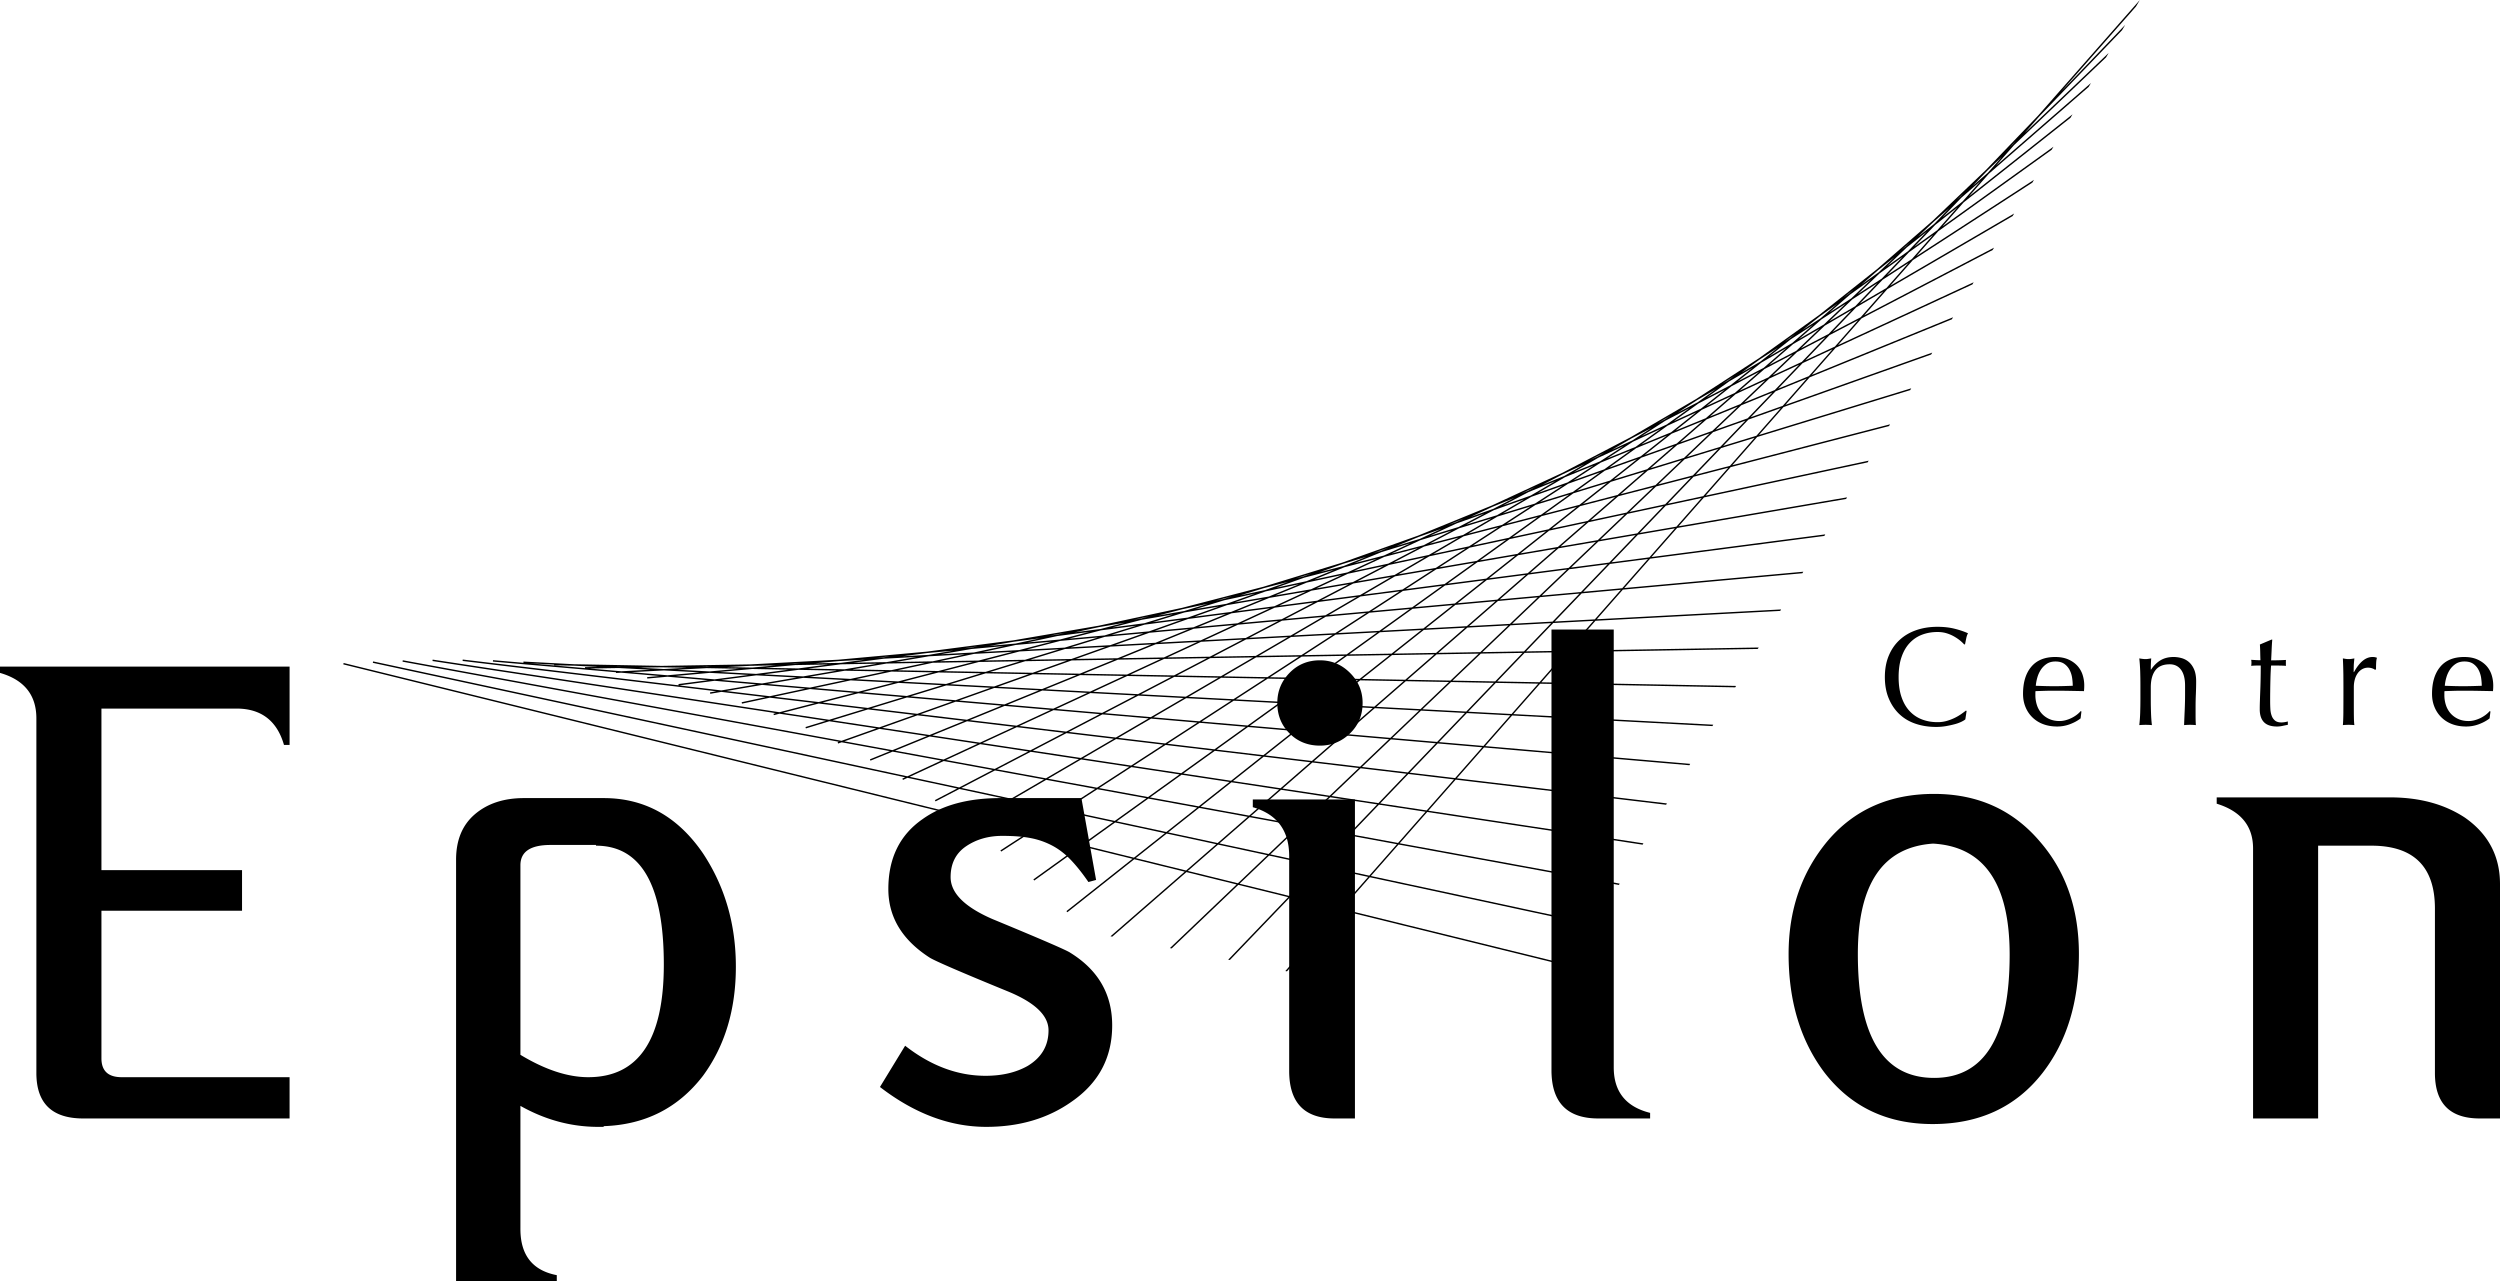 <svg xmlns="http://www.w3.org/2000/svg" viewBox="0 0 600 307.544"><path d="M489.36 28.02l19.93-20.768.761-1.294-15.383 16.032 17.96-20.41.93-1.58-24.443 27.777-12.442 12.967-12.821 12.225-13.34 11.61-13.95 11.048-14.433 10.366-15.108 9.802-15.624 9.114-16.414 8.562-16.964 7.859-17.672 7.213-18.26 6.499-18.844 5.772-19.524 5.061-20.019 4.291-20.454 3.508-20.793 2.714-21.236 1.936-21.144 1.128-21.279.356-21.007-.392-12.152-.645-.016.297-7.294-.632-.03.344 29.542 2.56.01.175 1.246-.067 9.158.794-2.941.268.032.344 4.86-.443 9.682.838-7.05.92.04.308-51.812-6.19-.04.345 60.9 7.276-1.522.26.058.341 2.668-.457 10.571 1.263-5.696 1.22.073.338 6.68-1.432 10.796 1.29-8.494 2.201-83.213-12.628-.05.343 82.412 12.506-.565.146.087.334 1.345-.348 11.17 1.695-4.925 1.508.1.331 5.614-1.72 11.303 1.716-8.366 2.977L96.67 158.464l-.062.339 104.71 19.22-.286.103.115.325.85-.303 11.593 2.128-4.812 1.964.13.32 5.314-2.168 11.686 2.146-8.149 3.775L89.55 158.74l-.074.339 127.762 27.476-.675.312.145.314 1.09-.506 11.926 2.565-5.346 2.788.16.307 5.715-2.981 11.974 2.575-7.883 4.599-151.87-37.411-.084.335 151.525 37.326-1.69.986.174.298 1.998-1.165 12.17 2.997-6.467 4.195.188.29 6.738-4.371 12.182 3-11.195 8.04.202.282 11.435-8.213 12.153 2.994-15.853 12.555.214.27 16.063-12.72 12.112 2.983-17.821 15.51.427.084 17.803-15.493 12.05 2.968-16.016 15.274.414.083 16-15.259 11.969 2.948-14.4 15.007.403.08 14.384-14.991 11.875 2.925-12.945 14.71.391.078 12.932-14.695 55.179 13.593.183-.311-55.105-13.574 6.688-7.6 54.04 11.621.185-.314-53.963-11.605 6.648-7.554 52.879 9.706.186-.316-52.8-9.692 6.605-7.506 51.7 7.845.189-.32-51.617-7.833 6.565-7.461 50.503 6.033.192-.325-50.417-6.024 6.516-7.405 49.292 4.27.195-.33-49.202-4.263 6.47-7.353 48.067 2.551.197-.334-47.974-2.547 6.418-7.293 46.833.874.202-.342-46.735-.872 6.368-7.236 45.59-.764.205-.35-45.487.763 6.316-7.177 44.338-2.364.21-.356-44.23 2.358 6.262-7.115 43.08-3.928.216-.366-42.964 3.917 6.2-7.046 41.818-5.458.223-.378-41.694 5.442 6.143-6.981 40.55-6.955.23-.39-40.417 6.932 6.082-6.911 39.279-8.42.238-.405-39.133 8.389 6.02-6.84 38-9.851.25-.423-37.843 9.81 5.952-6.764 36.718-11.248.26-.441-36.543 11.194 5.885-6.687 35.426-12.608.274-.465-35.229 12.538 5.81-6.603 34.123-13.926.29-.492-33.9 13.835 5.731-6.512 32.804-15.198.308-.524-32.546 15.079 5.64-6.41L478.24 60l.33-.562-31.16 16.253 5.532-6.286 30.096-17.557.358-.608-29.732 17.344 5.413-6.151 28.685-18.61.392-.666-28.232 18.316 5.263-5.98 27.213-19.546.433-.735L466.2 54.34l5.064-5.754 25.655-20.318.487-.827-24.861 19.689 4.769-5.42 23.973-20.863.552-.937-22.808 19.849 4.313-4.9 22.101-21.077.639-1.084-20.136 19.201 3.413-3.878zm-18.062 18.325l-.838.874-.892.776 1.73-1.65zm-7.217 6.882l3.72-3.237-3.586 3.737-3.883 3.075 3.75-3.575zm-283.57 107.332l8.737.163-7.764 1.013-8.769-.465 7.797-.71zm-10.202.583l-7.754-.411 7.039-.376 7.758.145-7.043.642zm272.654-88.254l-5.238 4.996-5.991 3.494 5.439-4.733 5.79-3.757zm-3.93 2.139l4.929-4.29 5.097-3.661-4.744 4.524-5.283 3.427zm-236.3 85.947l9.702.18-8.314 1.783-9.801-.52 8.413-1.443zm-9.974 1.36l-9.368-.497 8.203-1.071 9.295.173-8.13 1.395zm222.666-67.22l-6.028 5.247-7.242 2.956 6.25-4.95 7.02-3.252zm-5.861 2.335l6.017-4.765 6.582-3.433-5.802 5.05-6.797 3.148zm-23.881 18.472l-6.613 5.237-8.309 2.154 6.846-4.917 8.076-2.474zm-7.199 1.844l6.702-4.813 7.712-2.745-6.47 5.125-7.944 2.433zm-24.674 17.297l-7.116 5.11-9.315 1.216 7.352-4.769 9.08-1.557zm-8.344 1.08l7.247-4.702 8.75-1.875-7.011 5.036-8.986 1.541zm-25.609 16.202l-7.54 4.892-10.228.172 7.765-4.53 10.003-.534zm-9.352.154l7.701-4.493 9.703-.884-7.472 4.847-9.932.53zm-16.844 9.826l7.817-4.56 10.292-.173-7.597 4.93-10.512-.197zm9.993.533l-7.641 4.957-10.782-.572 7.855-4.583 10.568.198zm-2.272-5.437l-10.237.171 7.935-4.139 10.02-.534-7.718 4.502zm-.61.356l-7.776 4.536-10.525-.197 7.989-4.167 10.312-.172zm-19.022 4.326l-10.49-.196 8.143-3.772 10.285-.173-7.938 4.141zm-.64.334l-7.983 4.163-10.764-.57 8.18-3.79 10.567.197zm.721.013l10.59.198-7.819 4.561-10.796-.573 8.025-4.186zm2.858 5.11l10.832.574-7.686 4.987-11.04-.957 7.894-4.605zm11.42.605l10.813.574-7.498 5.386-11.03-.956 7.714-5.004zm.49-.319l7.672-4.977 10.55.197-7.452 5.352-10.77-.572zm8.19-5.313l7.632-4.951 10.275-.173-7.406 5.32-10.5-.196zm8.18-5.307l7.58-4.917 9.991-.533-7.35 5.28-10.221.17zm8.16-5.293l7.519-4.879 9.697-.884-7.286 5.233-9.93.53zm8.14-5.282l7.437-4.824 9.394-1.227-7.202 5.173-9.628.878zm7.315-5.158l-9.292 1.213 7.515-4.384 9.06-1.554-7.283 4.725zm-.673.437l-7.38 4.788-9.62.877 7.61-4.44 9.39-1.225zm-17.812 5.74l-9.61.875 7.763-4.049 9.386-1.225-7.54 4.398zm-.705.41l-7.644 4.46-9.933.529 7.866-4.103 9.71-.886zm-18.41 5.033l-9.88.527 8.01-3.71 9.664-.882-7.793 4.065zm-.736.384l-7.875 4.108-10.195.17 8.085-3.745 9.985-.533zm-18.923 4.293l-10.137.17 8.21-3.351 9.937-.53-8.01 3.711zm-.774.359l-8.08 3.744-10.442-.195 8.275-3.378 10.247-.171zm-19.397 3.532l-10.343-.193 8.378-2.981 10.16-.17-8.195 3.344zm-.81.331l-8.247 3.366-10.63-.564 8.42-2.997 10.456.195zm.875.017l10.534.196-8.127 3.765-10.72-.569 8.313-3.392zm2.476 4.31l10.832.575-8.025 4.186-11.022-.955 8.215-3.806zm11.51.61l10.855.577-7.863 4.587-11.054-.958 8.062-4.205zm3.07 5.518l11.087.96-7.71 5.003-11.287-1.349 7.91-4.614zm11.647 1.009l11.07.959-7.528 5.406-11.276-1.347 7.734-5.018zm11.599 1.005l11.016.954-7.334 5.809-11.23-1.342 7.548-5.421zm.432-.31l7.52-5.403 10.76.572-7.3 5.782-10.98-.951zm7.968-5.724l7.478-5.37 10.495.196-7.252 5.743-10.72-.569zm7.947-5.708l7.435-5.34 10.224-.17-7.206 5.706-10.453-.196zm7.928-5.694l7.384-5.303 9.943-.53-7.15 5.663-10.177.17zm7.903-5.676l7.324-5.26 9.656-.88-7.088 5.613-9.892.527zm7.878-5.658l7.247-5.205 9.36-1.222-7.01 5.552-9.597.875zm7.84-5.632l7.171-5.15 9.056-1.553-6.932 5.49-9.294 1.213zm7.813-5.61l7.077-5.084 8.743-1.874-6.84 5.417-8.98 1.54zm7.78-5.588l6.973-5.009 8.417-2.182-6.737 5.336-8.653 1.855zm6.825-5.328l-8.266 2.143 6.97-4.522 8.036-2.462-6.74 4.841zm-.778.56l-6.891 4.948-8.639 1.852 7.125-4.622 8.405-2.179zm-16.478 7.003l-8.568 1.837 7.245-4.227 8.338-2.161-7.015 4.551zm-.814.529l-7.162 4.646-8.944 1.534 7.394-4.313 8.712-1.867zm-17.077 6.347l-8.89 1.524 7.506-3.914 8.665-1.858-7.281 4.248zm-.852.497l-7.427 4.332-9.264 1.21 7.652-3.992 9.04-1.55zm-17.688 5.671l-9.164 1.197 7.753-3.593 8.947-1.534-7.536 3.93zm-.893.466l-7.671 4.002-9.538.87 7.888-3.655 9.321-1.217zm-18.232 4.965l-9.437.86 7.972-3.254 9.232-1.205-7.767 3.599zm-.932.432l-7.915 3.666-9.806.523 8.12-3.314 9.6-.875zm-18.774 4.245l-9.667.516 8.19-2.915 9.472-.864-7.995 3.263zm-.972.397l-8.112 3.31-10.024.169 8.3-2.954 9.836-.525zm-19.217 3.497l-9.871.165 8.344-2.556 9.696-.517-8.17 2.908zm-1.02.363l-8.276 2.945-10.213-.19 8.443-2.587 10.046-.168zm-19.6 2.734l-10.033-.187 8.457-2.193 9.883-.165-8.308 2.545zm-1.065.326l-8.39 2.57-10.353-.55 8.53-2.21 10.213.19zm1.111.02l10.355.194-8.338 2.967-10.513-.558 8.496-2.602zm2.07 3.51l10.724.568-8.294 3.385-10.89-.943 8.46-3.01zm11.534.611l10.8.574-8.17 3.785-10.979-.951 8.35-3.408zm2.69 4.711l11.083.96-8.04 4.194-11.262-1.346 8.22-3.808zm11.723 1.016l11.107.962-7.882 4.598-11.297-1.35 8.072-4.21zm3.297 5.918l11.329 1.354-7.735 5.018-11.519-1.749 7.925-4.623zm11.865 1.418l11.315 1.351-7.557 5.428-11.514-1.747 7.756-5.032zm11.823 1.412l11.264 1.346-7.37 5.836-11.47-1.74 7.576-5.442zm11.747 1.404l11.205 1.338-7.174 6.243-11.417-1.732 7.386-5.85zm.383-.304l7.352-5.823 10.956.95-7.134 6.208-11.174-1.335zm7.748-6.136l7.321-5.798 10.7.568-7.097 6.176-10.924-.946zm7.73-6.121l7.274-5.761 10.437.194-7.047 6.133-10.665-.566zm7.7-6.1l7.231-5.725 10.167-.17-6.998 6.09-10.4-.194zm7.677-6.079l7.18-5.685 9.89-.527-6.944 6.043-10.126.17zm7.646-6.055l7.12-5.64 9.61-.875-6.884 5.99-9.846.525zm7.616-6.031l7.048-5.582 9.32-1.216-6.81 5.926-9.558.872zm7.575-6l6.977-5.525 9.027-1.548-6.739 5.864-9.265 1.21zm7.542-5.973l6.893-5.459 8.726-1.87-6.655 5.792-8.964 1.537zm7.506-5.944l6.801-5.386 8.416-2.182-6.565 5.714-8.652 1.854zm7.472-5.918l6.693-5.3 8.096-2.48-6.46 5.621-8.329 2.16zm7.437-5.89l6.574-5.206 7.762-2.762-6.343 5.52-7.993 2.449zm7.417-5.873l6.43-5.092 7.406-3.023-6.202 5.398-7.634 2.717zm6.255-5.395l-7.085 2.892 6.276-4.507 6.865-3.181-6.056 4.796zm-.974.771l-6.292 4.984-7.541 2.684 6.518-4.682 7.315-2.986zm-15.006 8.085l-7.392 2.63 6.54-4.242 7.172-2.928-6.32 4.54zm-1.014.728l-6.56 4.712-7.859 2.407 6.786-4.402 7.633-2.717zm-15.622 7.488l-7.68 2.352 6.803-3.968 7.46-2.655-6.583 4.27zm-1.055.685l-6.824 4.427-8.154 2.113 7.049-4.111 7.929-2.43zm-16.211 6.86l-7.993 2.072 7.051-3.678 7.78-2.383-6.838 3.99zm-1.102.643l-7.095 4.14-8.473 1.815 7.316-3.816 8.252-2.139zm-16.836 6.227l-8.26 1.77 7.311-3.387 8.048-2.086-7.099 3.703zm-1.151.6l-7.35 3.834-8.747 1.5 7.568-3.505 8.529-1.829zm-17.401 5.558l-8.536 1.464 7.546-3.08 8.333-1.786-7.343 3.402zm-1.202.557l-7.593 3.518-9.023 1.178 7.8-3.184 8.816-1.512zm-17.962 4.871l-8.772 1.145 7.76-2.762 8.579-1.471-7.567 3.088zm-1.259.514l-7.805 3.185-9.256.844 7.998-2.846 9.063-1.183zm-18.447 4.156l-8.992.82 7.93-2.43 8.818-1.15-7.756 2.76zm-1.31.466l-8.017 2.853-9.474.505 8.197-2.51 9.293-.848zm-18.918 3.434l-9.184.49 8.103-2.1 9.025-.823-7.944 2.433zm-1.364.418l-8.164 2.501-9.65.162 8.318-2.157 9.496-.506zm-19.285 2.687l-9.303.156 8.19-1.755 9.17-.49-8.057 2.09zm-1.427.37l-8.27 2.144-9.756-.182 8.4-1.8 9.626-.162zm-19.541 1.933l-9.368-.174 8.234-1.413 9.261-.155-8.127 1.742zm.03.347l9.997.186-8.388 2.175-10.118-.537 8.51-1.824zm1.645 2.708l10.498.557-8.457 2.59-10.632-.92 8.591-2.227zm11.503.61l10.63.565-8.393 2.986-10.78-.934 8.543-2.617zm2.28 3.902l10.974.951-8.3 3.388-11.128-1.33 8.455-3.009zm11.73 1.016l11.048.958-8.18 3.79-11.216-1.34 8.347-3.408zm2.921 5.103l11.317 1.352-8.051 4.2-11.487-1.743 8.221-3.809zm11.925 1.425l11.345 1.355-7.9 4.609-11.526-1.75 8.081-4.214zm3.514 6.324l11.558 1.754-7.742 5.023-11.74-2.155 7.924-4.622zm12.072 1.832l11.549 1.753-7.571 5.438-11.74-2.155 7.762-5.036zm12.039 1.827l11.501 1.745-7.39 5.853-11.7-2.148 7.589-5.45zm11.968 1.816l11.445 1.737-7.2 6.266-11.65-2.138 7.405-5.865zm11.892 1.805l11.373 1.726-7.004 6.678-11.583-2.126 7.214-6.278zm.342-.298l7.189-6.256 11.13 1.33-6.972 6.648-11.347-1.722zm7.541-6.562l7.15-6.223 10.88.943-6.927 6.606-11.103-1.326zm7.513-6.54l7.115-6.19 10.624.563-6.887 6.568-10.852-.94zm7.488-6.516l7.066-6.15 10.364.194-6.836 6.518-10.594-.562zm7.455-6.488l7.02-6.109 10.096-.169-6.786 6.471-10.33-.193zm7.425-6.461l6.968-6.064 9.824-.524-6.732 6.419-10.06.169zm7.39-6.432l6.91-6.014 9.548-.87-6.673 6.362-9.785.522zm7.355-6.401l6.842-5.954 9.266-1.21-6.603 6.297-9.505.867zm7.313-6.365l6.775-5.895 8.98-1.54-6.536 6.232-9.219 1.203zm7.277-6.332l6.697-5.83 8.69-1.862-6.46 6.16-8.927 1.532zm7.237-6.299l6.616-5.758 8.393-2.175-6.38 6.084-8.629 1.85zm7.2-6.267l6.522-5.675 8.09-2.478-6.288 5.996-8.323 2.157zm7.163-6.233l6.422-5.589 7.776-2.767-6.19 5.903-8.008 2.453zm7.136-6.21l6.303-5.486 7.45-3.04-6.076 5.793-7.677 2.733zm7.112-6.19l6.162-5.363 7.104-3.29-5.94 5.663-7.326 2.99zm7.098-6.177l5.99-5.213 6.727-3.509-5.772 5.505-6.945 3.217zm7.107-6.185l5.75-5.005 6.305-3.677-5.543 5.285-6.512 3.397zm5.55-5.287l-5.534 3.228 5.158-4.085 5.344-3.467-4.968 4.324zm-1.393 1.212l-5.468 4.759-6.258 3.264 5.67-4.49 6.056-3.533zm-13.357 8.874l-5.78 3.014 5.376-3.86 5.59-3.261-5.186 4.107zm-1.441 1.14l-5.728 4.537-6.53 3.026 5.939-4.266 6.319-3.296zm-13.925 8.335l-6.056 2.806 5.642-3.661 5.86-3.056-5.446 3.91zm-1.494 1.073l-5.979 4.294-6.824 2.785 6.188-4.014 6.615-3.065zm-14.515 7.778l-6.308 2.574 5.876-3.427 6.11-2.831-5.678 3.684zm-1.553 1.007l-6.235 4.046-7.099 2.526 6.447-3.76 6.887-2.812zm-15.092 7.198l-6.602 2.35 6.107-3.186 6.418-2.62-5.923 3.456zm-1.615.942l-6.488 3.785-7.406 2.268 6.69-3.49 7.204-2.563zm-15.703 6.608l-6.836 2.094 6.334-2.935 6.65-2.367-6.148 3.208zm-1.68.875l-6.726 3.509-7.659 1.985 6.927-3.209 7.459-2.285zm-16.25 5.978l-7.085 1.836 6.537-2.668 6.914-2.118-6.366 2.95zm-1.75.81l-6.975 3.232-7.928 1.7 7.17-2.927 7.733-2.004zm-16.831 5.345l-7.298 1.564 6.763-2.407 7.124-1.847-6.589 2.69zm-1.825.744l-7.197 2.938-8.158 1.4 7.385-2.63 7.97-1.708zm-17.346 4.679l-7.509 1.288 6.942-2.127 7.35-1.576-6.783 2.415zm-1.902.677l-7.397 2.632-8.38 1.094 7.569-2.319 8.208-1.407zm-17.833 3.994l-7.7 1.005 7.077-1.834 7.568-1.298-6.945 2.127zm-1.987.61l-7.555 2.314-8.573.781 7.7-1.996 8.428-1.1zm-18.25 3.289l-7.815.712 7.157-1.534 7.707-1.006-7.05 1.828zm-2.065.535l-7.713 2-8.703.463 7.85-1.682 8.566-.781zm-18.609 2.58l-7.895.421 7.28-1.248 7.79-.71-7.175 1.537zm-2.143.46l-7.784 1.668-8.778.147 7.89-1.353 8.672-.462zm-18.827 1.853l-7.913.133 7.259-.948 7.843-.418-7.189 1.233zm-2.235.383l-7.812 1.34-8.796-.164 7.89-1.03 8.718-.146zm-18.953 1.132l-7.906-.147 7.184-.655 7.881-.132-7.16.934zm-10.056 1.663l9.711.515-8.342 1.431-9.786-.848 8.417-1.098zm11.272.598l10.048.533-8.45 1.811-10.143-.878 8.545-1.466zm11.368.604l10.303.546-8.48 2.199-10.42-.903 8.597-1.842zm1.85 3.094l10.751.932-8.464 2.592-10.873-1.299 8.585-2.225zm11.67 1.011l10.88.943-8.398 2.988-11.017-1.316 8.535-2.615zm2.518 4.285l11.2 1.338-8.302 3.388-11.342-1.72 8.444-3.006zm11.908 1.423l11.28 1.347-8.187 3.793-11.436-1.735 8.343-3.405zm3.143 5.497l11.535 1.75-8.044 4.197-11.693-2.147 8.202-3.8zm12.114 1.839l11.57 1.755-7.901 4.61-11.74-2.156 8.071-4.21zm3.734 6.727l11.775 2.161-7.747 5.026-11.945-2.57 7.917-4.617zm12.27 2.252l11.771 2.16-7.584 5.448-11.952-2.57 7.764-5.038zm12.243 2.247l11.73 2.154-7.41 5.868-11.92-2.563 7.6-5.459zm12.181 2.236l11.677 2.144-7.227 6.29-11.874-2.554 7.424-5.88zm12.11 2.223l11.608 2.131-7.037 6.71-11.81-2.54 7.24-6.3zm12.027 2.208l11.517 2.114-6.84 7.129-11.725-2.522 7.048-6.72zm.309-.294l7.015-6.69 11.28 1.712-6.8 7.088-11.495-2.11zm7.331-6.991l6.985-6.66 11.037 1.318-6.765 7.05-11.257-1.708zm7.31-6.97l6.942-6.62 10.789.934-6.718 7.001-11.013-1.316zm7.276-6.94l6.903-6.582 10.534.56-6.674 6.955-10.763-.933zm7.246-6.908l6.852-6.535 10.275.192-6.621 6.9-10.506-.557zm7.208-6.874l6.804-6.488 10.011-.168-6.57 6.847-10.245-.19zm7.173-6.84l6.752-6.44 9.744-.519-6.517 6.791-9.979.168zm7.136-6.805l6.695-6.385 9.472-.863-6.458 6.73-9.71.518zm7.098-6.768l6.63-6.322 9.197-1.2-6.393 6.662-9.434.86zm7.053-6.726l6.567-6.262 8.92-1.53-6.33 6.597-9.157 1.195zm7.015-6.69l6.496-6.194 8.638-1.851-6.26 6.523-8.874 1.522zm6.975-6.65l6.421-6.124 8.353-2.165-6.188 6.448-8.586 1.84zm6.936-6.615l6.338-6.044 8.062-2.47-6.106 6.364-8.294 2.15zm6.897-6.577l6.251-5.96 7.766-2.765-6.022 6.276-7.995 2.45zm6.866-6.547l6.152-5.867 7.46-3.044-5.926 6.175-7.686 2.736zm6.837-6.52l6.038-5.758 7.142-3.309-5.816 6.062-7.364 3.005zm6.815-6.499l5.904-5.63 6.805-3.549-5.686 5.926-7.023 3.253zm6.805-6.489l5.727-5.46 6.442-3.758-5.517 5.749-6.652 3.47zm6.806-6.49l5.515-5.258 6.028-3.911-5.31 5.533-6.233 3.636zm6.866-6.547l5.205-4.964 5.528-3.97-5.009 5.22-5.724 3.714zm7.008-6.683l4.717-4.498 4.849-3.84-4.531 4.722-5.035 3.616zm5.48-5.7l-.979.932-1.04.824 2.018-1.757zm-7.652 6.658l3.943-3.123-3.794 3.618-4.11 2.952 3.961-3.447zm-5.834 4.62l-1.132.986-1.202.863 2.334-1.848zm-8.092 6.409l4.169-2.994-3.987 3.47-4.327 2.807 4.145-3.283zm-5.983 4.297l-1.243.984-1.319.856 2.562-1.84zm-8.492 6.1l4.372-2.837-4.192 3.32-4.542 2.65 4.362-3.134zm-6.114 3.966l-1.397 1.003-1.483.866 2.88-1.87zm-8.99 5.832l4.63-2.7-4.387 3.15-4.777 2.492 4.534-2.942zm-6.297 3.674l-1.476.958-1.564.815 3.04-1.773zm-9.348 5.453l4.809-2.508-4.624 3-4.993 2.313 4.808-2.805zm-6.474 3.377l-1.663.97-1.762.816 3.425-1.786zm-9.955 5.193l5.12-2.372-4.827 2.816-5.258 2.145 4.965-2.59zm-6.681 3.095l-1.717.896-1.815.74 3.532-1.636zm-10.305 4.774l5.295-2.161-5.025 2.621-5.448 1.94 5.178-2.4zm-6.901 2.817l-1.822.844-1.924.685 3.746-1.53zm-10.776 4.398l5.535-1.97-5.214 2.416-5.666 1.735 5.345-2.181zm-7.153 2.545l-1.862.76-1.963.602 3.825-1.362zm-11.117 3.957l5.704-1.747-5.376 2.194-5.829 1.51 5.5-1.957zm-7.406 2.269l-1.891.673-1.99.516 3.881-1.19zm-11.459 3.51l5.875-1.523-5.56 1.979-6.004 1.287 5.69-1.743zm-7.669 1.988l-1.948.597-2.047.438 3.995-1.035zm-11.871 3.077l6.08-1.303-5.694 1.744-6.17 1.059 5.784-1.5zm-7.952 1.705l-1.901.492-1.993.342 3.894-.834zm-12.082 2.59l6.182-1.061-5.78 1.498-6.253.816 5.85-1.254zm-8.25 1.414l-1.815.39-1.898.247 3.714-.637zm-12.241 2.1l6.255-.817-5.81 1.246-6.288.573 5.843-1.002zm-8.554 1.116l-1.653.284-1.722.157 3.375-.44zm-12.194 1.592l6.222-.567-5.881 1.008-6.294.336 5.953-.777zm-8.89.81l-1.593.208-1.657.089 3.25-.297zm-12.366 1.128l6.303-.336-5.804.757-6.274.105 5.775-.526zm-9.166.488l-1.272.116-1.317.022 2.589-.138zm-12.049.643l6.13-.103-5.68.518-6.102-.114 5.652-.301zm-9.438.158l-1.01.054-1.042-.02 2.052-.034zm-11.82.198l6.005.112-5.488.292-5.919-.314 5.402-.09zm-9.768-.182l-.586.01-.604-.033 1.19.023zm-21.994-.782l5.955.316-.002.166 4.825.09 5.687.302-3.107.052.004.232-13.362-1.158zm14.467 1.254l6.951-.117 7.617.404-6.961.371-7.607-.658zm18.703 1.62l-8.63-.748 7.739-.412 8.606.456-7.715.704zm1.952.169l8.169-.745 9.282.493-8.123 1.06-9.328-.808zm10.97 3.468l-10.099-1.206 8.471-1.106 10.04.87-8.411 1.442zm11.622 1.389l-10.417-1.245 8.565-1.469 10.334.896-8.482 1.818zm1.057.126l8.598-1.843 10.569.916-8.496 2.202-10.67-1.275zm13.203 5.53l-11.083-1.682 8.568-2.221 10.975 1.311-8.46 2.592zm.788.12l8.52-2.61 11.104 1.326-8.395 2.988-11.229-1.704zm14.389 7.169l-11.536-2.118 8.41-2.993 11.406 1.731-8.28 3.38zm.631.116l8.316-3.394 11.491 1.743-8.171 3.786-11.636-2.135zm15.39 8.838l-11.884-2.556 8.176-3.788 11.738 2.155-8.03 4.189zm.529.114l8.054-4.201 11.779 2.162-7.896 4.606-11.937-2.567zm16.23 10.533l-12.138-2.99 7.902-4.61 11.98 2.577-7.744 5.023zm12.613 3.107l-12.153-2.993 7.76-5.035 11.983 2.577-7.59 5.451zm12.568 3.096l-12.126-2.987 7.604-5.462 11.947 2.57-7.425 5.88zm12.512 3.083l-12.087-2.978 7.437-5.89 11.9 2.558-7.25 6.31zm12.439 3.064l-12.03-2.964 7.262-6.319 11.833 2.545-7.065 6.738zm12.345 3.04l-11.948-2.942 7.076-6.748 11.747 2.526-6.875 7.165zm12.243 3.017l-11.856-2.92 6.885-7.176 11.65 2.506-6.679 7.59zm6.941-7.888l-11.63-2.501 6.85-7.139 11.419 2.096-6.639 7.544zm6.904-7.846l-11.398-2.092 6.812-7.1 11.182 1.697-6.596 7.495zm6.867-7.803l-11.16-1.694 6.776-7.062 10.94 1.307-6.556 7.45zm6.833-7.764l-10.917-1.305 6.73-7.014 10.692.926-6.505 7.393zm6.79-7.716l-10.668-.924 6.687-6.97 10.44.555-6.46 7.34zm6.748-7.669l-10.414-.553 6.636-6.915 10.183.19-6.405 7.278zm6.704-7.618l-10.156-.19 6.587-6.864 9.923-.166-6.354 7.22zm6.663-7.572l-9.895.166 6.535-6.81 9.66-.515-6.3 7.16zm6.618-7.52l-9.63.513 6.48-6.752 9.394-.857-6.244 7.095zm6.576-7.473l-9.362.854 6.415-6.686 9.127-1.191-6.18 7.023zm6.527-7.417l-9.09 1.186 6.355-6.623 8.856-1.52-6.12 6.957zm6.485-7.37l-8.817 1.513 6.289-6.555 8.584-1.84-6.056 6.882zm6.44-7.318l-8.54 1.83 6.222-6.484 8.308-2.153-5.99 6.807zm6.398-7.27l-8.26 2.14 6.147-6.406 8.031-2.46-5.918 6.725zm6.354-7.22l-7.975 2.442 6.07-6.327 7.75-2.757-5.845 6.641zm6.315-7.178l-7.684 2.735 5.986-6.238 7.46-3.045-5.762 6.548zm6.276-7.13l-7.385 3.013 5.891-6.14 7.165-3.319-5.671 6.445zm6.237-7.09l-7.072 3.278 5.782-6.027 6.857-3.576-5.567 6.326zm6.2-7.045l-6.742 3.517 5.646-5.884 6.533-3.811-5.436 6.178zm6.16-7l-6.385 3.726 5.49-5.722 6.181-4.01-5.286 6.007zm6.13-6.966l-5.978 3.878 5.282-5.504 5.782-4.153-5.085 5.779zm6.1-6.931l-5.486 3.94 4.986-5.196 5.296-4.195-4.796 5.45zm6.077-6.907l-4.814 3.813 4.497-4.686 4.639-4.037-4.322 4.91zm6.04-6.862l-3.698 3.217 3.574-3.724 3.54-3.376-3.416 3.883zm6.02-6.842l-.769.734 1.492-1.555-.723.821z"/><path d="M0 161.496c5.818 1.676 8.73 5.314 8.73 10.911v85.11c0 7.278 3.748 10.916 11.247 10.916H69.5v-9.907H29.21c-3.246 0-4.865-1.508-4.865-4.534v-35.419h33.744v-9.736H24.345v-38.78h32.397c5.934 0 9.738 2.911 11.414 8.729h1.345v-18.8H0v1.51zm176.607 70.508c0-10.188-2.63-19.251-7.89-27.2-6.044-8.838-13.99-13.262-23.835-13.262h-19.143c-4.81 0-8.728 1.29-11.754 3.865-3.019 2.575-4.527 6.21-4.527 10.913v101.224h24.172v-1.507c-5.821-1.122-8.73-4.814-8.73-11.08V265.41c6.155 3.47 12.591 5.146 19.307 5.034h.675v-.167c9.957-.334 17.902-4.36 23.834-12.087 5.26-7.163 7.891-15.893 7.891-26.187zm-35.422 26.521c-4.926 0-10.354-1.786-16.285-5.371v-45.495c0-3.246 2.407-4.868 7.218-4.868h10.914v.173c10.854 0 16.285 9.507 16.285 28.535 0 18.019-6.046 27.026-18.132 27.026zm115.666-29.877c-.781-.56-6.995-3.25-18.635-8.062-6.711-2.91-10.071-6.263-10.071-10.072 0-3.246 1.229-5.71 3.692-7.39 2.46-1.676 5.375-2.515 8.733-2.515 2.57 0 4.785.166 6.626.502a18.46 18.46 0 0 1 5.206 1.766c1.624.836 3.134 1.987 4.534 3.44 1.397 1.457 2.826 3.247 4.284 5.37l1.842-.5-3.524-19.645h-19.477c-7.722 0-13.93 1.68-18.629 5.04-5.488 3.803-8.23 9.399-8.23 16.786 0 6.714 3.301 12.198 9.907 16.453 1.229.785 7.438 3.471 18.636 8.057 6.599 2.685 9.9 5.82 9.9 9.402 0 3.694-1.676 6.548-5.034 8.56-2.796 1.569-6.154 2.352-10.072 2.352-6.717 0-13.154-2.407-19.307-7.218l-6.043 9.903c8.28 6.382 16.79 9.57 25.515 9.57 7.946 0 14.774-2.012 20.481-6.043 6.493-4.478 9.74-10.576 9.74-18.298 0-7.498-3.356-13.317-10.074-17.458zm59.938-49.696c2.793 0 5.204-.976 7.216-2.938 2.019-1.957 3.022-4.388 3.022-7.3 0-2.797-1.003-5.204-3.022-7.218-2.012-2.016-4.423-3.022-7.216-3.022-2.913 0-5.345 1.006-7.305 3.022-1.962 2.014-2.932 4.42-2.932 7.218 0 2.912.97 5.343 2.932 7.3 1.96 1.962 4.392 2.938 7.305 2.938zm8.395 89.48v-76.555h-24.512v1.851c5.82 1.678 8.73 5.596 8.73 11.75v51.54c0 7.61 3.635 11.415 10.914 11.415h4.868zm58.418 0h12.425v-1.342c-5.82-1.454-8.73-5.092-8.73-10.913v-105.09h-14.942V256.85c0 7.725 3.746 11.583 11.247 11.583zm80.248 1.342c11.189 0 19.98-4.085 26.351-12.257 5.818-7.493 8.735-17.007 8.735-28.537 0-10.742-3.08-19.696-9.236-26.86-6.494-7.722-14.998-11.582-25.513-11.582-10.639 0-19.143 3.75-25.523 11.246-6.272 7.5-9.401 16.562-9.401 27.196 0 11.308 2.854 20.763 8.565 28.377 6.374 8.28 15.048 12.417 26.022 12.417zm.085-67.307c12.248.704 18.38 9.598 18.38 26.68 0 19.7-6.047 29.55-18.128 29.55-12.203 0-18.305-9.907-18.305-29.717 0-16.865 6.025-25.697 18.053-26.513zm127.66-6.223c-4.924-3.245-10.909-4.869-17.955-4.869h-41.634v1.512c5.811 1.794 8.728 5.37 8.728 10.746v64.8h15.614v-65.47h12.755c10.185 0 15.278 5.033 15.278 15.105v39.448c0 7.279 3.584 10.917 10.746 10.917H600v-56.24c0-6.714-2.805-12.03-8.404-15.95zm-5.634-24.054a7.37 7.37 0 0 0 2.594 1.618c.998.37 2.108.555 3.32.555 1.078 0 2.12-.19 3.118-.573 1-.382 1.839-.843 2.512-1.38l.203-1.653-.171-.103c-.29.339-.632.654-1.026.946a7.92 7.92 0 0 1-1.262.76c-.451.213-.912.38-1.385.504-.47.122-.93.185-1.382.185-.944 0-1.774-.163-2.493-.488a5.442 5.442 0 0 1-1.82-1.316 5.628 5.628 0 0 1-1.13-1.97 7.61 7.61 0 0 1-.39-2.46v-.44c0-.223.014-.393.038-.506.74-.022 1.474-.044 2.208-.068.728-.02 1.465-.032 2.206-.032 1.213 0 2.415.011 3.605.032 1.192.024 2.394.046 3.607.068.024-.224.04-.443.051-.656.014-.214.016-.433.016-.658 0-.944-.141-1.83-.421-2.661a5.908 5.908 0 0 0-1.295-2.177c-.588-.615-1.312-1.11-2.176-1.482-.865-.37-1.894-.556-3.084-.556-2.515 0-4.433.787-5.748 2.358-1.312 1.575-1.97 3.743-1.97 6.506 0 1.126.195 2.168.592 3.136.39.965.953 1.804 1.683 2.51zm1.148-9.539c.19-.685.471-1.315.84-1.888a4.954 4.954 0 0 1 1.416-1.432c.573-.382 1.276-.573 2.105-.573.878 0 1.585.191 2.128.573.537.383.957.866 1.26 1.449.304.585.506 1.214.61 1.886.098.675.15 1.316.15 1.924-.717.02-1.463.045-2.224.068a78.414 78.414 0 0 1-4.466 0l-2.175-.068a9.76 9.76 0 0 1 .356-1.939zm-24.701 8.257c-.014 1.315-.051 2.354-.12 3.119a13.984 13.984 0 0 1 2.764 0c-.068-.494-.107-1.141-.117-1.938-.012-.8-.017-1.95-.017-3.456v-3.707c0-.65.078-1.263.234-1.838a4.675 4.675 0 0 1 .678-1.481c.29-.415.65-.75 1.076-.995a2.84 2.84 0 0 1 1.448-.371c.339 0 .67.056.995.169.324.114.546.236.658.37l.237-.168c0-.45.01-.948.034-1.5.024-.55.09-.96.202-1.233a2.713 2.713 0 0 0-.558-.166 3.571 3.571 0 0 0-.524-.034c-1.636 0-3.12 1.214-4.448 3.641l-.068-.034c0-.428.007-.876.019-1.349.01-.471.061-1.112.15-1.92-.247.044-.482.083-.706.118a4.703 4.703 0 0 1-1.348 0 34.492 34.492 0 0 1-.708-.118c.068 1.483.105 2.797.119 3.944.008 1.146.015 2.155.015 3.033v1.08c0 1.91-.007 3.52-.015 4.834zm-74.609 1.282a7.375 7.375 0 0 0 2.599 1.618c.997.37 2.104.555 3.317.555 1.078 0 2.117-.19 3.12-.573.998-.382 1.837-.843 2.51-1.38l.201-1.653-.167-.103a6.285 6.285 0 0 1-1.028.946 7.794 7.794 0 0 1-2.647 1.264c-.47.122-.931.185-1.384.185-.942 0-1.773-.163-2.493-.488a5.45 5.45 0 0 1-1.819-1.316 5.63 5.63 0 0 1-1.13-1.97 7.656 7.656 0 0 1-.387-2.46v-.44c0-.223.01-.393.036-.506.74-.022 1.474-.044 2.208-.068.73-.02 1.465-.032 2.207-.032 1.214 0 2.416.011 3.607.032 1.189.024 2.39.046 3.606.068.02-.224.037-.443.05-.656.01-.214.016-.433.016-.658a8.33 8.33 0 0 0-.42-2.661 5.893 5.893 0 0 0-1.299-2.177c-.586-.615-1.308-1.11-2.176-1.482-.865-.37-1.892-.556-3.084-.556-2.515 0-4.43.787-5.744 2.358-1.316 1.575-1.97 3.743-1.97 6.506 0 1.126.193 2.168.588 3.136a7.292 7.292 0 0 0 1.683 2.51zm1.15-9.539a6.783 6.783 0 0 1 .84-1.888c.37-.573.843-1.05 1.414-1.432.575-.382 1.278-.573 2.105-.573.88 0 1.585.191 2.128.573.539.383.96.866 1.264 1.449a6.06 6.06 0 0 1 .605 1.886c.102.675.153 1.316.153 1.924-.719.02-1.463.045-2.224.068a78.418 78.418 0 0 1-4.466 0l-2.177-.068a9.883 9.883 0 0 1 .358-1.939zm51.336-2.849a13.442 13.442 0 0 1 1.216-.068h1.076c0 1.26-.012 2.4-.035 3.421-.02 1.024-.05 1.958-.085 2.799-.032.842-.061 1.617-.08 2.325a55.016 55.016 0 0 0-.037 1.972c0 1.35.339 2.371 1.012 3.068.673.695 1.719 1.044 3.136 1.044.425 0 .87-.05 1.332-.15.46-.102.88-.187 1.261-.255v-.807a5.943 5.943 0 0 1-.79.168 5.105 5.105 0 0 1-.727.068c-.671 0-1.188-.148-1.55-.44a2.61 2.61 0 0 1-.806-1.162c-.183-.482-.287-1.029-.32-1.634a33.188 33.188 0 0 1-.051-1.855c0-.742.003-1.583.017-2.527.008-.944.025-1.848.05-2.714.02-.864.048-1.612.085-2.24.03-.631.061-.99.082-1.08h1.652c.36 0 .695.004 1.012.018.314.01.617.027.909.05a1.13 1.13 0 0 1-.034-.336v-.71c0-.18.01-.302.034-.37-.787.044-1.517.073-2.19.083-.678.012-1.138.019-1.383.019.044-.831.083-1.658.12-2.479.03-.818.083-1.656.15-2.51h-.17l-2.794 1.18c.042.72.07 1.417.08 2.088.012.676.029 1.237.052 1.687-.473 0-1.213-.034-2.224-.102l.05.337.016.338-.017.386-.049.388zm-84.432 11.595c1.092 1.034 2.387 1.803 3.895 2.308 1.506.507 3.146.76 4.921.76.83 0 1.63-.066 2.395-.202.76-.137 1.451-.288 2.068-.456a8.964 8.964 0 0 0 1.585-.573c.438-.214.76-.408.963-.588l.302-1.992-.136-.134c-.317.248-.7.536-1.161.861a11.693 11.693 0 0 1-3.44 1.632 7.845 7.845 0 0 1-2.24.306c-1.326 0-2.555-.214-3.692-.64a7.816 7.816 0 0 1-2.963-1.974c-.846-.887-1.502-2.009-1.972-3.37-.474-1.358-.71-2.971-.71-4.836 0-1.865.236-3.477.71-4.836.47-1.36 1.126-2.483 1.972-3.37a7.853 7.853 0 0 1 2.963-1.973c1.137-.426 2.366-.639 3.692-.639.808 0 1.55.107 2.224.319a8.898 8.898 0 0 1 1.82.793c.54.314 1.014.639 1.42.976.402.336.713.641.938.91l.204-.067c.07-.358.159-.809.273-1.348.108-.539.254-.966.435-1.281-.944-.427-2.029-.794-3.251-1.095-1.226-.304-2.58-.455-4.063-.455-1.865 0-3.573.268-5.124.809-1.548.539-2.88 1.326-3.994 2.36-1.112 1.033-1.977 2.298-2.595 3.791-.619 1.494-.926 3.197-.926 5.106 0 1.909.307 3.612.926 5.106.618 1.495 1.473 2.76 2.56 3.792zm69.467-12.52c-.52-.44-1.1-.748-1.744-.928a7.05 7.05 0 0 0-1.908-.27c-1.216 0-2.268.265-3.145.792-.88.529-1.634 1.275-2.265 2.241h-.069c0-.898.032-1.797.102-2.695-.29.044-.546.083-.758.117-.212.034-.41.05-.59.05-.381 0-.888-.055-1.515-.167.11.966.183 2.005.22 3.115.032 1.114.05 2.177.05 3.185v3.508c0 1.012-.018 2.073-.05 3.185a34.573 34.573 0 0 1-.22 3.017 17.164 17.164 0 0 1 3.032 0c-.112-.9-.185-1.905-.218-3.017a99.638 99.638 0 0 1-.053-3.185v-2.865c0-1.753.366-3.112 1.097-4.079.729-.964 1.88-1.449 3.454-1.449 1.146 0 2.046.432 2.696 1.297.65.866.98 2.14.98 3.827v2.055c0 1.303-.03 2.575-.085 3.807-.056 1.238-.107 2.441-.15 3.609.451-.046.918-.068 1.397-.068.498 0 .975.022 1.433.068-.026-.314-.041-.648-.053-.995a36.4 36.4 0 0 1-.017-1.063v-2.188c0-1.148.024-2.233.07-3.253.042-1.024.066-2.019.066-2.985 0-1.168-.165-2.128-.49-2.88-.327-.753-.75-1.35-1.267-1.787z"/></svg>